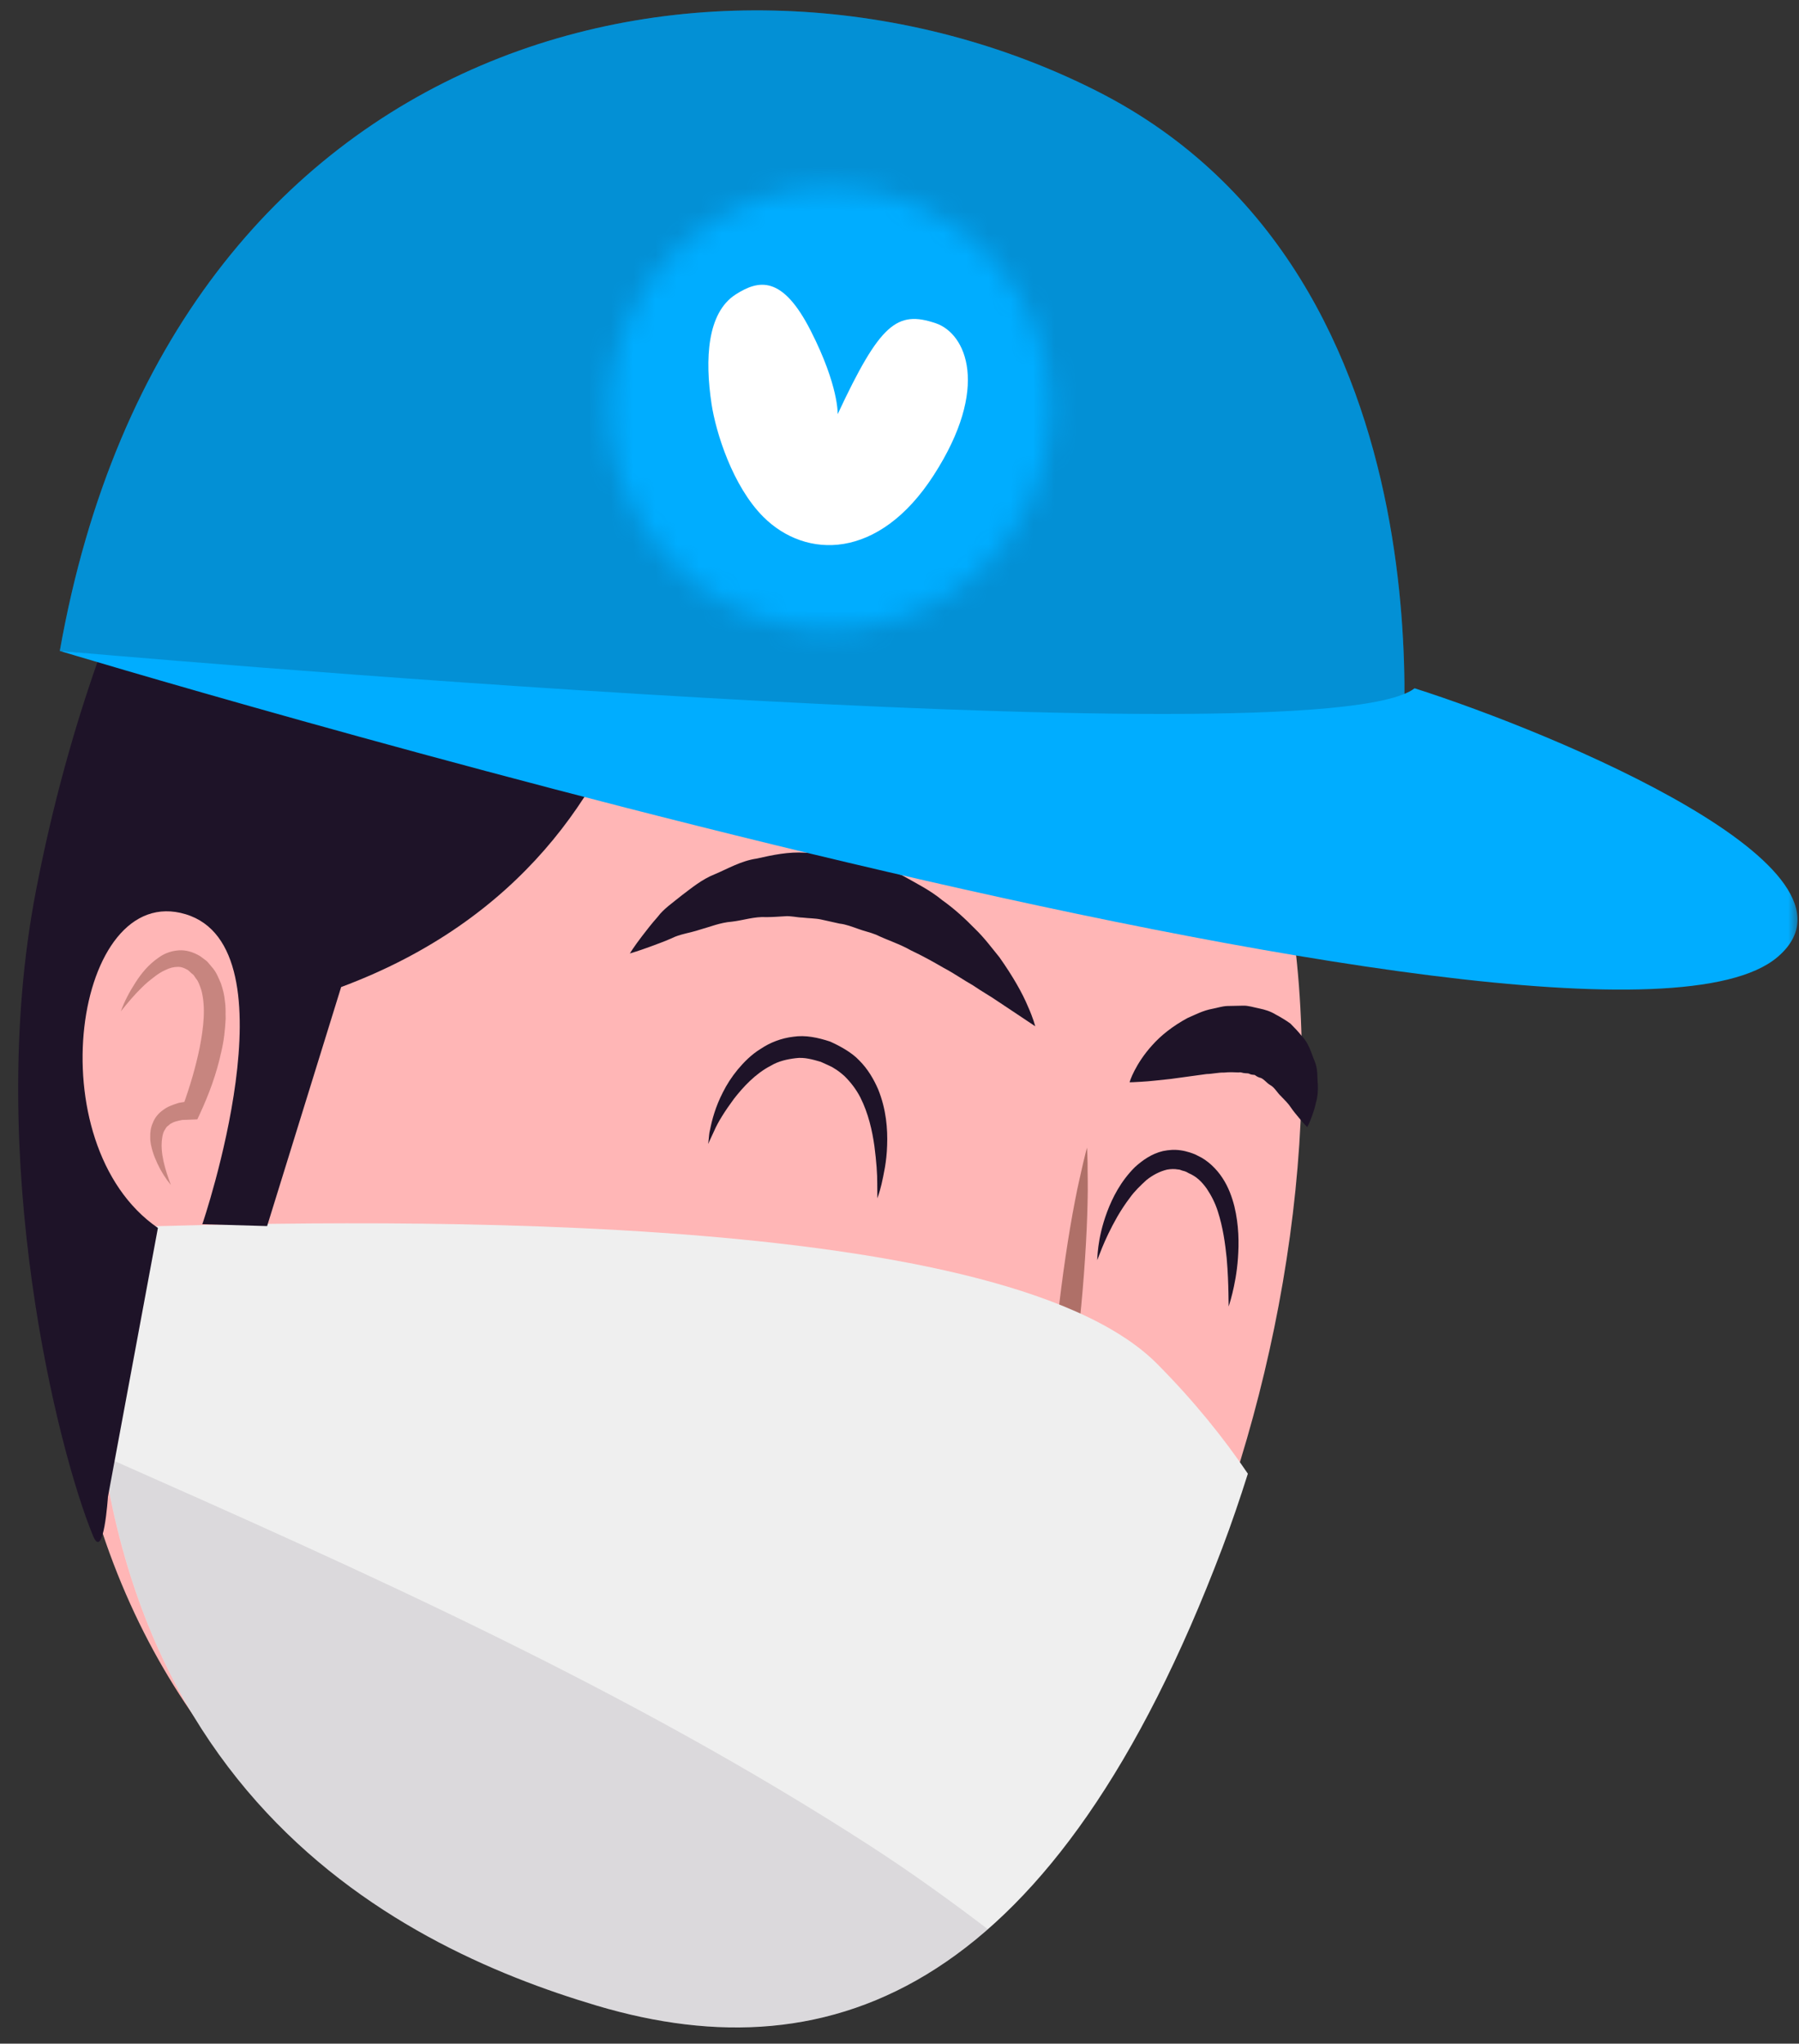 <?xml version="1.0" encoding="UTF-8"?> <svg xmlns="http://www.w3.org/2000/svg" width="81" height="92" viewBox="0 0 81 92" fill="none"><rect x="0" y="0" width="81" height="92" fill="#333333" stroke="none"/><g clip-path="url(#clip0_18_235)"><mask id="mask0_18_235" style="mask-type:luminance" maskUnits="userSpaceOnUse" x="0" y="0" width="81" height="92"><path d="M81 0H0V92H81V0Z" fill="white"></path></mask><g mask="url(#mask0_18_235)"><path d="M5.11 38.635C5.11 38.635 8.188 19.774 34.734 20.125C61.28 20.475 61.988 49.913 54.555 69.538C47.122 89.163 37.277 93.113 26.659 89.959C16.041 86.804 -4.447 74.731 5.11 38.635Z" fill="#FFB6B6"></path><g opacity="0.7"><path d="M7.693 53.345C7.451 53.05 7.246 52.725 7.083 52.372C7.003 52.195 6.926 52.013 6.869 51.82C6.815 51.627 6.76 51.425 6.765 51.207C6.757 50.996 6.782 50.757 6.886 50.539C6.967 50.315 7.145 50.106 7.338 49.974C7.536 49.82 7.748 49.748 7.963 49.677C8.072 49.631 8.173 49.634 8.28 49.611L8.598 49.562L8.226 49.812C8.541 48.955 8.809 48.046 8.992 47.155C9.163 46.265 9.275 45.343 9.063 44.568C8.997 44.39 8.947 44.191 8.828 44.057L8.751 43.944C8.751 43.944 8.694 43.872 8.744 43.919L8.676 43.86C8.591 43.796 8.484 43.672 8.423 43.649C8.319 43.592 8.172 43.518 8 43.527C7.834 43.525 7.644 43.571 7.458 43.663C7.269 43.743 7.083 43.868 6.908 44.007C6.729 44.142 6.551 44.292 6.385 44.457C6.05 44.783 5.744 45.149 5.443 45.526C5.604 45.068 5.837 44.64 6.103 44.226C6.37 43.811 6.692 43.417 7.141 43.11C7.358 42.951 7.633 42.83 7.942 42.794C8.246 42.748 8.574 42.81 8.891 42.977C9.047 43.053 9.102 43.117 9.21 43.192L9.282 43.246C9.38 43.329 9.35 43.317 9.391 43.357L9.533 43.527C9.738 43.748 9.839 44.022 9.95 44.279C10.038 44.543 10.108 44.811 10.126 45.075C10.172 45.343 10.15 45.598 10.16 45.859C10.135 46.37 10.079 46.875 9.961 47.358C9.751 48.336 9.415 49.248 8.996 50.152L8.885 50.391L8.623 50.402L8.38 50.412C8.302 50.42 8.209 50.405 8.142 50.431C7.995 50.462 7.844 50.491 7.734 50.563C7.663 50.585 7.625 50.634 7.575 50.674C7.518 50.709 7.479 50.762 7.447 50.821C7.366 50.927 7.319 51.076 7.301 51.234C7.199 51.891 7.434 52.646 7.693 53.345Z" fill="#AF7068"></path></g><path d="M48.943 51.664C48.943 51.664 48.961 51.913 48.968 52.346C48.965 52.778 48.99 53.398 48.968 54.137C48.938 55.616 48.813 57.58 48.609 59.534C48.397 61.488 48.107 63.434 47.824 64.886C47.69 65.613 47.534 66.214 47.446 66.637C47.347 67.059 47.277 67.298 47.277 67.298C47.277 67.298 47.259 67.049 47.251 66.616C47.254 66.184 47.228 65.563 47.25 64.825C47.279 63.346 47.405 61.383 47.611 59.428C47.823 57.474 48.115 55.529 48.398 54.076C48.532 53.349 48.687 52.748 48.776 52.325C48.873 51.904 48.943 51.664 48.943 51.664Z" fill="#AF7068"></path><path d="M52.107 61.404C44.949 54.183 15.787 54.924 4.277 55.278C2.695 80.182 17.732 87.574 26.877 90.291C37.595 93.475 47.533 89.488 55.036 69.678C55.446 68.595 55.827 67.478 56.185 66.343C55.11 64.749 53.773 63.086 52.107 61.404Z" fill="#EFEFEF"></path><path opacity="0.1" d="M39.227 83.128C28.306 76.061 16.485 70.787 4.644 65.545C7.173 82.337 19.135 87.991 26.877 90.291C33.116 92.144 39.09 91.559 44.473 86.846C42.77 85.548 41.031 84.296 39.227 83.128Z" fill="#1E1328"></path><path d="M4.86 67.383C4.86 67.383 4.672 70.302 4.193 69.148C2.607 65.328 -0.695 52.156 1.61 40.147C4.61 24.512 11.36 15.938 11.36 15.938L30.11 21.234C30.11 21.234 31.61 38.382 15.36 44.435L12.027 55.195L9.11 55.111C9.11 55.111 13.36 42.67 8.36 41.157C3.36 39.644 1.61 51.496 7.11 55.279" fill="#1E1328"></path><path d="M39.503 53.945C39.503 53.945 39.501 53.705 39.498 53.286C39.502 52.873 39.46 52.279 39.37 51.593C39.274 50.909 39.1 50.121 38.735 49.4C38.551 49.042 38.304 48.72 38.02 48.441C37.871 48.309 37.716 48.183 37.541 48.084C37.442 48.008 37.142 47.893 36.952 47.8C36.609 47.701 36.211 47.581 35.821 47.638C35.439 47.684 35.05 47.77 34.709 47.974C34.006 48.337 33.461 48.934 33.043 49.47C32.637 50.019 32.322 50.522 32.16 50.901C31.982 51.274 31.888 51.498 31.888 51.498C31.888 51.498 31.894 51.438 31.905 51.326C31.923 51.216 31.919 51.043 31.974 50.839C32.057 50.424 32.21 49.825 32.554 49.162C32.72 48.828 32.941 48.483 33.219 48.145C33.5 47.811 33.831 47.471 34.259 47.211C34.67 46.934 35.182 46.734 35.723 46.671C36.27 46.59 36.82 46.706 37.376 46.889C37.774 47.069 38.342 47.364 38.694 47.745C39.076 48.126 39.339 48.583 39.535 49.03C39.905 49.94 39.971 50.829 39.943 51.564C39.923 52.303 39.781 52.897 39.691 53.309C39.592 53.721 39.503 53.945 39.503 53.945Z" fill="#1E1328"></path><path d="M55.321 58.814C55.321 58.814 55.317 58.593 55.311 58.207C55.303 57.825 55.288 57.278 55.231 56.637C55.166 55.997 55.066 55.254 54.83 54.526C54.715 54.161 54.539 53.817 54.334 53.511C54.113 53.204 53.881 52.965 53.511 52.809C53.407 52.743 53.33 52.721 53.262 52.706C53.187 52.691 53.127 52.644 53.039 52.647C52.875 52.617 52.711 52.625 52.548 52.653C52.225 52.729 51.904 52.895 51.619 53.123C51.349 53.371 51.082 53.626 50.874 53.918C50.658 54.2 50.472 54.49 50.311 54.765C49.995 55.319 49.768 55.813 49.624 56.166C49.483 56.524 49.402 56.729 49.402 56.729C49.402 56.729 49.406 56.508 49.453 56.121C49.504 55.735 49.612 55.183 49.851 54.548C50.09 53.916 50.455 53.185 51.099 52.541C51.436 52.238 51.847 51.938 52.367 51.817C52.63 51.763 52.897 51.745 53.168 51.786C53.416 51.82 53.767 51.931 53.932 52.03C54.37 52.225 54.784 52.63 55.042 53.031C55.313 53.441 55.471 53.887 55.579 54.311C55.784 55.166 55.787 55.965 55.739 56.634C55.692 57.305 55.578 57.85 55.486 58.228C55.393 58.604 55.321 58.814 55.321 58.814Z" fill="#1E1328"></path><path d="M46.61 46.2C46.61 46.2 46.322 46.008 45.818 45.671C45.574 45.508 45.277 45.31 44.936 45.084C44.608 44.852 44.203 44.633 43.809 44.359C43.384 44.121 42.963 43.821 42.485 43.569C42.019 43.298 41.53 43.026 41.015 42.784C40.518 42.499 39.966 42.329 39.444 42.078C39.177 41.969 38.894 41.913 38.626 41.811C38.355 41.717 38.085 41.61 37.803 41.579L36.976 41.395C36.701 41.335 36.423 41.344 36.148 41.309C35.873 41.302 35.597 41.221 35.326 41.249C35.054 41.266 34.785 41.285 34.515 41.287C33.968 41.252 33.462 41.434 32.948 41.492C32.425 41.532 31.964 41.727 31.51 41.852C31.066 42 30.601 42.053 30.25 42.235C29.89 42.395 29.551 42.512 29.273 42.617C28.714 42.823 28.359 42.922 28.359 42.922C28.359 42.922 28.537 42.626 28.91 42.14C29.098 41.899 29.325 41.596 29.614 41.273C29.877 40.916 30.282 40.646 30.702 40.303C31.135 39.98 31.593 39.589 32.187 39.354C32.77 39.109 33.369 38.751 34.078 38.65C34.772 38.493 35.502 38.335 36.259 38.388C36.634 38.404 37.023 38.364 37.395 38.437L38.515 38.652C39.26 38.81 39.948 39.123 40.621 39.408C41.254 39.763 41.898 40.087 42.421 40.522C42.977 40.916 43.455 41.359 43.883 41.796C44.324 42.22 44.667 42.688 44.999 43.094C45.611 43.96 46.038 44.721 46.275 45.291C46.529 45.853 46.61 46.2 46.61 46.2Z" fill="#1E1328"></path><path d="M50.86 48.722C50.86 48.722 50.915 48.516 51.077 48.204C51.237 47.894 51.495 47.474 51.886 47.046C52.271 46.613 52.805 46.188 53.467 45.83C53.822 45.677 54.165 45.49 54.601 45.411C54.815 45.37 55.017 45.301 55.248 45.288L55.961 45.273C56.19 45.261 56.461 45.352 56.707 45.4C56.959 45.453 57.201 45.526 57.434 45.669C57.669 45.794 57.896 45.931 58.101 46.079C58.279 46.258 58.452 46.438 58.602 46.627C58.951 46.985 59.032 47.406 59.191 47.768C59.346 48.137 59.302 48.482 59.334 48.793C59.351 49.105 59.327 49.382 59.255 49.621C59.207 49.859 59.133 50.065 59.077 50.23C58.962 50.56 58.859 50.739 58.859 50.739C58.859 50.739 58.699 50.581 58.485 50.321C58.38 50.191 58.245 50.039 58.128 49.866C58.015 49.687 57.841 49.519 57.679 49.35C57.506 49.194 57.395 48.96 57.197 48.85C57.009 48.743 56.887 48.536 56.705 48.509C56.621 48.48 56.555 48.438 56.492 48.392C56.406 48.387 56.333 48.377 56.268 48.349C56.213 48.308 56.118 48.323 56.036 48.31C55.946 48.309 55.89 48.256 55.774 48.279C55.573 48.27 55.361 48.259 55.105 48.285C54.868 48.276 54.591 48.346 54.326 48.351C53.737 48.432 53.188 48.507 52.717 48.571C52.203 48.625 51.748 48.679 51.409 48.697C51.078 48.721 50.86 48.722 50.86 48.722Z" fill="#1E1328"></path><path d="M63.027 35.356C63.027 35.356 66.027 12.492 49.36 4.086C32.693 -4.32 7.693 1.06 2.693 29.304L63.027 35.356Z" fill="#00ADFF"></path><path opacity="0.19" d="M63.027 35.356C63.027 35.356 66.027 12.492 49.36 4.086C32.693 -4.32 7.693 1.06 2.693 29.304L63.027 35.356Z" fill="#111823"></path><path d="M2.693 29.304C2.693 29.304 71.693 50.151 80.026 43.09C84.711 39.12 70.026 33.003 63.693 30.985C59.36 34.348 2.693 29.304 2.693 29.304Z" fill="#00ADFF"></path></g><mask id="mask1_18_235" style="mask-type:luminance" maskUnits="userSpaceOnUse" x="27" y="8" width="21" height="21"><path d="M39.827 8.736C45.146 10.091 48.361 15.511 47.004 20.839C45.647 26.167 40.233 29.39 34.913 28.036C29.594 26.681 26.38 21.261 27.736 15.933C29.093 10.605 34.508 7.382 39.827 8.736Z" fill="white"></path></mask><g mask="url(#mask1_18_235)"><path fill-rule="evenodd" clip-rule="evenodd" d="M55.505 7.59L26.606 0.232L19.235 29.18L48.135 36.538L55.505 7.59Z" fill="#00ADFF"></path><path fill-rule="evenodd" clip-rule="evenodd" d="M37.715 18.647C39.623 14.56 40.391 13.962 42.133 14.552C43.494 15.013 44.598 17.432 42.036 21.399C39.568 25.225 36.281 25.178 34.369 23.268C32.984 21.884 32.23 19.462 32.037 18.183C31.733 16.171 31.835 14.085 33.12 13.258C34.172 12.582 35.232 12.395 36.503 14.889C37.773 17.383 37.716 18.646 37.716 18.646L37.715 18.647Z" fill="white"></path></g></g><defs><clipPath id="clip0_18_235"><rect width="81" height="92" fill="white"></rect></clipPath></defs></svg> 